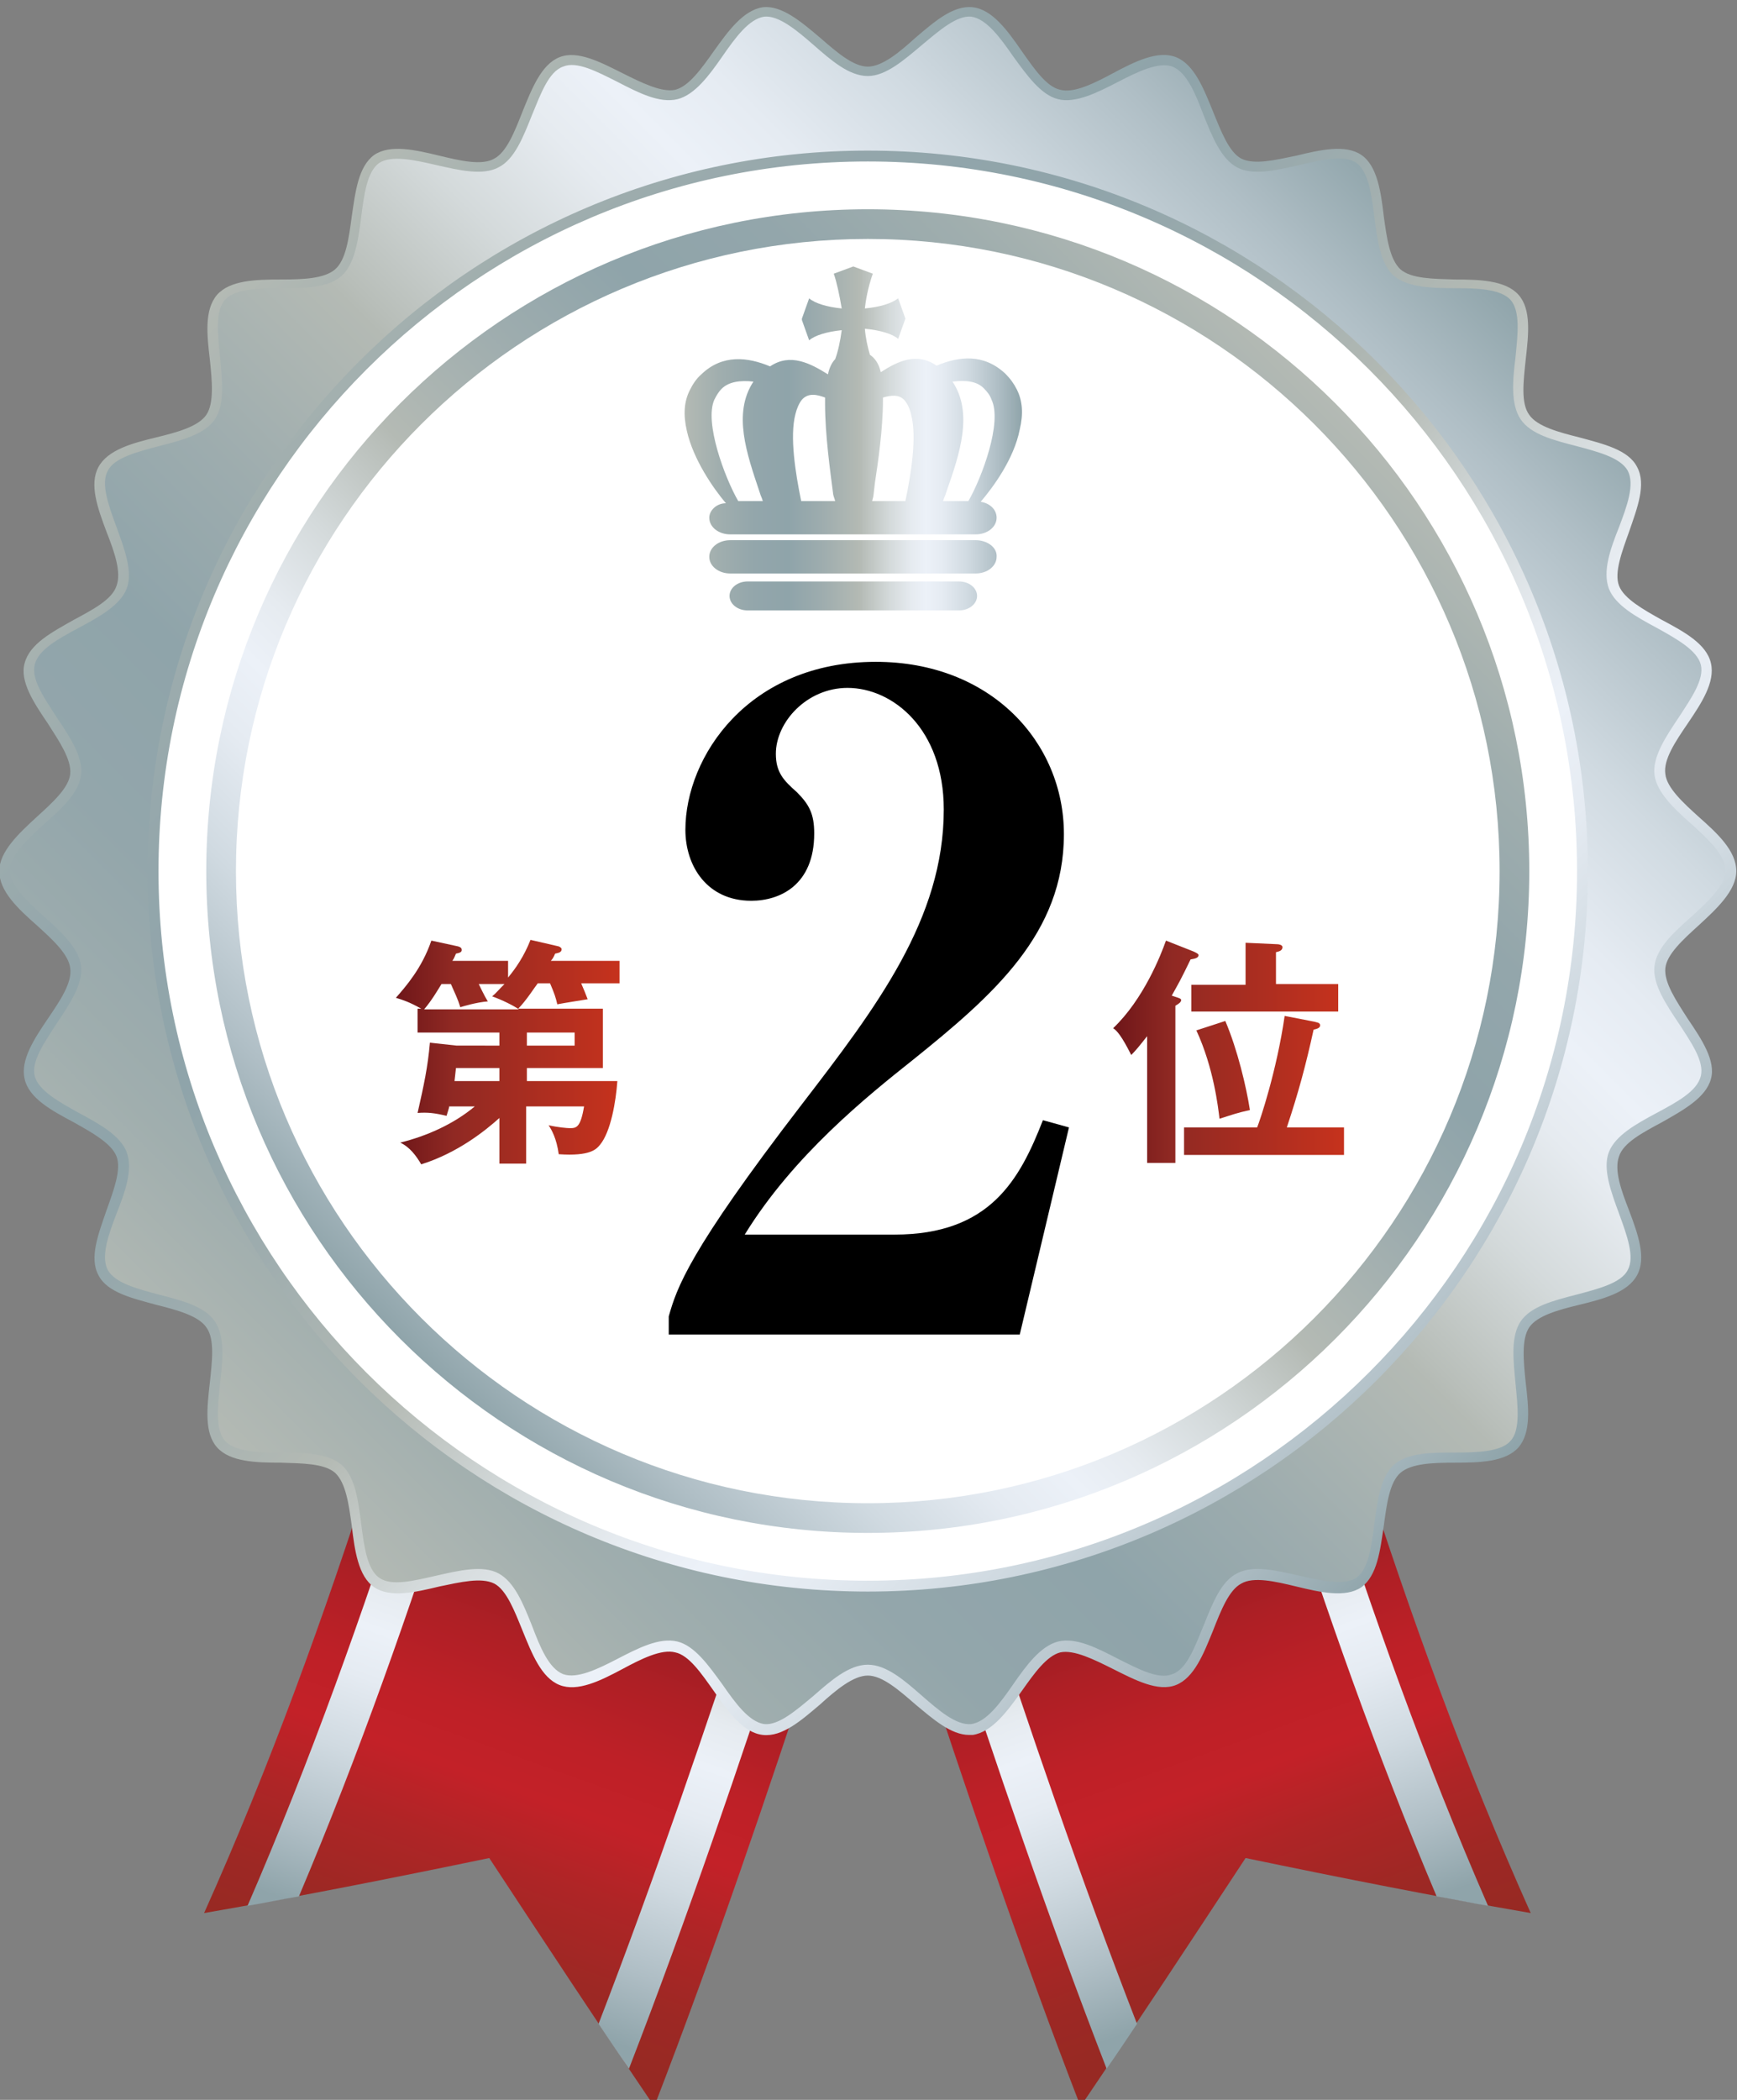 <?xml version="1.0" encoding="utf-8"?>
<!-- Generator: Adobe Illustrator 23.0.4, SVG Export Plug-In . SVG Version: 6.00 Build 0)  -->
<svg version="1.1" id="レイヤー_1" xmlns="http://www.w3.org/2000/svg" xmlns:xlink="http://www.w3.org/1999/xlink" x="0px"
	 y="0px" viewBox="0 0 240 290" style="enable-background:new 0 0 240 290;" xml:space="preserve">
<rect x="0" y="0" width="240" height="290" fill="#808080" stroke="none"/>
<style type="text/css">
	.st0{fill:url(#SVGID_1_);}
	.st1{fill:url(#SVGID_2_);}
	.st2{fill:url(#SVGID_3_);}
	.st3{fill:url(#SVGID_4_);}
	.st4{fill:url(#SVGID_5_);}
	.st5{fill:url(#SVGID_6_);}
	.st6{fill:#FFFFFF;}
	.st7{fill:url(#SVGID_7_);}
	.st8{fill:url(#SVGID_8_);}
	.st9{fill:url(#SVGID_9_);}
	.st10{fill:url(#SVGID_10_);}
	.st11{fill:url(#SVGID_11_);}
	.st12{fill:url(#SVGID_12_);}
</style>
<g>
	<g>
		<g>
			<g>
				
					<linearGradient id="SVGID_1_" gradientUnits="userSpaceOnUse" x1="-467.63" y1="-943.29" x2="-467.63" y2="-1110.137" gradientTransform="matrix(0.941 0.34 -0.34 0.941 177.868 1322.013)">
					<stop  offset="0" style="stop-color:#972923"/>
					<stop  offset="5.226569e-02" style="stop-color:#9D2824"/>
					<stop  offset="0.122" style="stop-color:#AE2526"/>
					<stop  offset="0.184" style="stop-color:#C32128"/>
					<stop  offset="0.238" style="stop-color:#BE2027"/>
					<stop  offset="0.303" style="stop-color:#AE1F25"/>
					<stop  offset="0.376" style="stop-color:#951C22"/>
					<stop  offset="0.421" style="stop-color:#821A1F"/>
					<stop  offset="0.699" style="stop-color:#7E1F1F"/>
					<stop  offset="1" style="stop-color:#732C20"/>
				</linearGradient>
				<path class="st0" d="M90.4,290.9c-7.8-11.5-15.3-22.9-22.8-34.3c-13,2.7-26.1,5.3-39.4,7.6c18.2-40.6,30.2-83.4,42.4-127
					c22.1,7.2,43.4,15.2,64.3,23.6C119.7,204.2,107,248,90.4,290.9z"/>
				
					<linearGradient id="SVGID_2_" gradientUnits="userSpaceOnUse" x1="-492.755" y1="-1087.528" x2="-492.755" y2="-949.096" gradientTransform="matrix(0.941 0.34 -0.34 0.941 177.868 1322.013)">
					<stop  offset="0" style="stop-color:#B4BAB4"/>
					<stop  offset="0.104" style="stop-color:#A0AEAE"/>
					<stop  offset="0.208" style="stop-color:#93A6AB"/>
					<stop  offset="0.309" style="stop-color:#8FA4AA"/>
					<stop  offset="0.403" style="stop-color:#9DACAE"/>
					<stop  offset="0.52" style="stop-color:#B4BAB4"/>
					<stop  offset="0.53" style="stop-color:#B8BEB9"/>
					<stop  offset="0.609" style="stop-color:#D4DADB"/>
					<stop  offset="0.673" style="stop-color:#E6EBF0"/>
					<stop  offset="0.716" style="stop-color:#ECF1F8"/>
					<stop  offset="0.765" style="stop-color:#E5EBF2"/>
					<stop  offset="0.839" style="stop-color:#D0DAE1"/>
					<stop  offset="0.928" style="stop-color:#AFBEC5"/>
					<stop  offset="1" style="stop-color:#8FA4AA"/>
				</linearGradient>
				<path class="st1" d="M34.2,263.2c2.4-0.4,4.7-0.9,7.1-1.3c16.5-39,28.1-79.8,40.2-121c-2-0.7-4-1.3-5.9-2
					C63.4,181.4,51.5,223.3,34.2,263.2z"/>
				
					<linearGradient id="SVGID_3_" gradientUnits="userSpaceOnUse" x1="-441.535" y1="-1087.446" x2="-441.535" y2="-945.869" gradientTransform="matrix(0.941 0.34 -0.34 0.941 177.868 1322.013)">
					<stop  offset="0" style="stop-color:#B4BAB4"/>
					<stop  offset="0.104" style="stop-color:#A0AEAE"/>
					<stop  offset="0.208" style="stop-color:#93A6AB"/>
					<stop  offset="0.309" style="stop-color:#8FA4AA"/>
					<stop  offset="0.403" style="stop-color:#9DACAE"/>
					<stop  offset="0.52" style="stop-color:#B4BAB4"/>
					<stop  offset="0.53" style="stop-color:#B8BEB9"/>
					<stop  offset="0.609" style="stop-color:#D4DADB"/>
					<stop  offset="0.673" style="stop-color:#E6EBF0"/>
					<stop  offset="0.716" style="stop-color:#ECF1F8"/>
					<stop  offset="0.765" style="stop-color:#E5EBF2"/>
					<stop  offset="0.839" style="stop-color:#D0DAE1"/>
					<stop  offset="0.928" style="stop-color:#AFBEC5"/>
					<stop  offset="1" style="stop-color:#8FA4AA"/>
				</linearGradient>
				<path class="st2" d="M82.7,279.5c1.4,2.1,2.8,4.2,4.2,6.2c16.2-41.8,28.6-84.4,43.2-126.7c-1.9-0.8-3.8-1.5-5.7-2.2
					C110.5,197.8,98.3,239.1,82.7,279.5z"/>
			</g>
			<g>
				
					<linearGradient id="SVGID_4_" gradientUnits="userSpaceOnUse" x1="-7145.72" y1="1467.099" x2="-7145.72" y2="1300.252" gradientTransform="matrix(-0.941 0.34 0.34 0.941 -7037.868 1322.013)">
					<stop  offset="0" style="stop-color:#972923"/>
					<stop  offset="5.226569e-02" style="stop-color:#9D2824"/>
					<stop  offset="0.122" style="stop-color:#AE2526"/>
					<stop  offset="0.184" style="stop-color:#C32128"/>
					<stop  offset="0.238" style="stop-color:#BE2027"/>
					<stop  offset="0.303" style="stop-color:#AE1F25"/>
					<stop  offset="0.376" style="stop-color:#951C22"/>
					<stop  offset="0.421" style="stop-color:#821A1F"/>
					<stop  offset="0.699" style="stop-color:#7E1F1F"/>
					<stop  offset="1" style="stop-color:#732C20"/>
				</linearGradient>
				<path class="st3" d="M149.3,290.9c7.8-11.5,15.3-22.9,22.8-34.3c13,2.7,26.1,5.3,39.4,7.6c-18.2-40.6-30.2-83.4-42.4-127
					c-22.1,7.2-43.4,15.2-64.3,23.6C120,204.2,132.7,248,149.3,290.9z"/>
				
					<linearGradient id="SVGID_5_" gradientUnits="userSpaceOnUse" x1="-7170.845" y1="1322.86" x2="-7170.845" y2="1461.292" gradientTransform="matrix(-0.941 0.34 0.34 0.941 -7037.868 1322.013)">
					<stop  offset="0" style="stop-color:#B4BAB4"/>
					<stop  offset="0.104" style="stop-color:#A0AEAE"/>
					<stop  offset="0.208" style="stop-color:#93A6AB"/>
					<stop  offset="0.309" style="stop-color:#8FA4AA"/>
					<stop  offset="0.403" style="stop-color:#9DACAE"/>
					<stop  offset="0.52" style="stop-color:#B4BAB4"/>
					<stop  offset="0.53" style="stop-color:#B8BEB9"/>
					<stop  offset="0.609" style="stop-color:#D4DADB"/>
					<stop  offset="0.673" style="stop-color:#E6EBF0"/>
					<stop  offset="0.716" style="stop-color:#ECF1F8"/>
					<stop  offset="0.765" style="stop-color:#E5EBF2"/>
					<stop  offset="0.839" style="stop-color:#D0DAE1"/>
					<stop  offset="0.928" style="stop-color:#AFBEC5"/>
					<stop  offset="1" style="stop-color:#8FA4AA"/>
				</linearGradient>
				<path class="st4" d="M205.6,263.2c-2.4-0.4-4.7-0.9-7.1-1.3c-16.5-39-28.1-79.8-40.2-121c2-0.7,4-1.3,5.9-2
					C176.4,181.4,188.2,223.3,205.6,263.2z"/>
				
					<linearGradient id="SVGID_6_" gradientUnits="userSpaceOnUse" x1="-7119.625" y1="1322.943" x2="-7119.625" y2="1464.52" gradientTransform="matrix(-0.941 0.34 0.34 0.941 -7037.868 1322.013)">
					<stop  offset="0" style="stop-color:#B4BAB4"/>
					<stop  offset="0.104" style="stop-color:#A0AEAE"/>
					<stop  offset="0.208" style="stop-color:#93A6AB"/>
					<stop  offset="0.309" style="stop-color:#8FA4AA"/>
					<stop  offset="0.403" style="stop-color:#9DACAE"/>
					<stop  offset="0.52" style="stop-color:#B4BAB4"/>
					<stop  offset="0.53" style="stop-color:#B8BEB9"/>
					<stop  offset="0.609" style="stop-color:#D4DADB"/>
					<stop  offset="0.673" style="stop-color:#E6EBF0"/>
					<stop  offset="0.716" style="stop-color:#ECF1F8"/>
					<stop  offset="0.765" style="stop-color:#E5EBF2"/>
					<stop  offset="0.839" style="stop-color:#D0DAE1"/>
					<stop  offset="0.928" style="stop-color:#AFBEC5"/>
					<stop  offset="1" style="stop-color:#8FA4AA"/>
				</linearGradient>
				<path class="st5" d="M157.1,279.5c-1.4,2.1-2.8,4.2-4.2,6.2c-16.2-41.8-28.6-84.4-43.2-126.7c1.9-0.8,3.8-1.5,5.7-2.2
					C129.3,197.8,141.4,239.1,157.1,279.5z"/>
			</g>
		</g>
	</g>
	<circle class="st6" cx="119.9" cy="119.8" r="102.1"/>
	<linearGradient id="SVGID_7_" gradientUnits="userSpaceOnUse" x1="35.577" y1="204.589" x2="204.161" y2="36.004">
		<stop  offset="0" style="stop-color:#B4BAB4"/>
		<stop  offset="0.104" style="stop-color:#A0AEAE"/>
		<stop  offset="0.208" style="stop-color:#93A6AB"/>
		<stop  offset="0.309" style="stop-color:#8FA4AA"/>
		<stop  offset="0.403" style="stop-color:#9DACAE"/>
		<stop  offset="0.52" style="stop-color:#B4BAB4"/>
		<stop  offset="0.53" style="stop-color:#B8BEB9"/>
		<stop  offset="0.609" style="stop-color:#D4DADB"/>
		<stop  offset="0.673" style="stop-color:#E6EBF0"/>
		<stop  offset="0.716" style="stop-color:#ECF1F8"/>
		<stop  offset="0.765" style="stop-color:#E5EBF2"/>
		<stop  offset="0.839" style="stop-color:#D0DAE1"/>
		<stop  offset="0.928" style="stop-color:#AFBEC5"/>
		<stop  offset="1" style="stop-color:#8FA4AA"/>
	</linearGradient>
	<path class="st7" d="M0.5,120.3c0-4.7,9.3-8.8,9.8-13.3c0.6-4.6-7.5-10.8-6.4-15.3C5,87.2,15,85.4,16.6,81.2
		c1.7-4.3-4.7-12.3-2.5-16.4c2.2-4.1,12.3-3.4,14.9-7.2c2.6-3.8-1.6-13,1.5-16.5c3.1-3.5,12.7-0.4,16.2-3.4c3.5-3.1,1.5-13,5.3-15.7
		c3.8-2.6,12.4,2.7,16.5,0.5c4.1-2.1,4.6-12.3,8.9-13.9c4.3-1.6,11.4,5.6,15.9,4.5c4.5-1.1,7.4-10.8,12-11.4
		c4.5-0.5,9.7,8.2,14.4,8.2c4.7,0,9.9-8.7,14.4-8.2c4.6,0.6,7.6,10.3,12,11.4c4.5,1.1,11.6-6.1,15.9-4.5c4.3,1.7,4.9,11.8,8.9,13.9
		c4.1,2.2,12.8-3.2,16.5-0.5c3.8,2.6,1.9,12.6,5.3,15.7c3.5,3.1,13.1,0,16.2,3.4c3.1,3.5-1.2,12.7,1.5,16.5
		c2.6,3.8,12.8,3.1,14.9,7.2c2.1,4.1-4.2,12-2.5,16.4c1.6,4.3,11.6,6,12.8,10.6c1.1,4.5-7,10.6-6.4,15.3c0.5,4.5,9.8,8.6,9.8,13.3
		c0,4.7-9.3,8.8-9.8,13.3c-0.6,4.6,7.5,10.8,6.4,15.3c-1.1,4.5-11.1,6.3-12.8,10.6c-1.7,4.3,4.7,12.3,2.5,16.4
		c-2.2,4.1-12.3,3.4-14.9,7.2c-2.6,3.8,1.6,13-1.5,16.5c-3.1,3.5-12.7,0.4-16.2,3.4c-3.5,3.1-1.5,13-5.3,15.7
		c-3.8,2.6-12.4-2.7-16.5-0.5c-4.1,2.1-4.6,12.3-8.9,13.9c-4.3,1.6-11.4-5.6-15.9-4.5c-4.5,1.1-7.4,10.8-12,11.4
		c-4.5,0.5-9.7-8.2-14.4-8.2c-4.7,0-9.9,8.7-14.4,8.2c-4.6-0.6-7.6-10.3-12-11.4c-4.5-1.1-11.6,6.1-15.9,4.5
		c-4.3-1.7-4.9-11.8-8.9-13.9c-4.1-2.2-12.8,3.2-16.5,0.5c-3.8-2.6-1.9-12.6-5.3-15.7c-3.5-3.1-13.1,0-16.2-3.4
		c-3.1-3.5,1.2-12.7-1.5-16.5c-2.6-3.8-12.8-3.1-14.9-7.2c-2.1-4.1,4.2-12,2.5-16.4c-1.6-4.3-11.6-6-12.8-10.6
		c-1.1-4.5,7-10.6,6.4-15.3C9.8,129.1,0.5,125,0.5,120.3z M119.9,219.1c54.5,0,98.8-44.2,98.8-98.8s-44.2-98.8-98.8-98.8
		c-54.5,0-98.8,44.2-98.8,98.8S65.3,219.1,119.9,219.1z"/>
	<linearGradient id="SVGID_8_" gradientUnits="userSpaceOnUse" x1="35.073" y1="35.5" x2="204.665" y2="205.093">
		<stop  offset="0" style="stop-color:#B4BAB4"/>
		<stop  offset="0.104" style="stop-color:#A0AEAE"/>
		<stop  offset="0.208" style="stop-color:#93A6AB"/>
		<stop  offset="0.309" style="stop-color:#8FA4AA"/>
		<stop  offset="0.403" style="stop-color:#9DACAE"/>
		<stop  offset="0.52" style="stop-color:#B4BAB4"/>
		<stop  offset="0.53" style="stop-color:#B8BEB9"/>
		<stop  offset="0.609" style="stop-color:#D4DADB"/>
		<stop  offset="0.673" style="stop-color:#E6EBF0"/>
		<stop  offset="0.716" style="stop-color:#ECF1F8"/>
		<stop  offset="0.765" style="stop-color:#E5EBF2"/>
		<stop  offset="0.839" style="stop-color:#D0DAE1"/>
		<stop  offset="0.928" style="stop-color:#AFBEC5"/>
		<stop  offset="1" style="stop-color:#8FA4AA"/>
	</linearGradient>
	<path class="st8" d="M133.9,239.6c-2.5,0-5-2.2-7.4-4.2c-2.3-2-4.6-4-6.6-4c-2,0-4.4,2-6.6,4c-2.6,2.2-5.2,4.5-7.9,4.2
		c-2.7-0.3-4.8-3.2-6.8-6.1c-1.7-2.4-3.4-4.9-5.3-5.3c-1.9-0.5-4.7,0.9-7.3,2.3c-3,1.6-6.2,3.2-8.7,2.2c-2.5-1-3.8-4.3-5.1-7.5
		c-1.1-2.7-2.2-5.6-3.9-6.5c-1.8-0.9-4.7-0.2-7.6,0.4c-3.3,0.8-6.8,1.6-9,0.1c-2.2-1.5-2.7-5.1-3.1-8.5c-0.4-2.9-0.8-5.9-2.3-7.3
		c-1.5-1.3-4.5-1.3-7.5-1.4c-3.4,0-7-0.1-8.8-2.1c-1.8-2-1.4-5.5-1-9c0.3-2.9,0.7-6-0.5-7.6c-1.1-1.6-4.1-2.4-6.9-3.1
		c-3.3-0.9-6.8-1.7-8-4.1c-1.3-2.4,0-5.7,1.1-8.9c1-2.8,2.1-5.7,1.4-7.5c-0.7-1.8-3.4-3.3-5.9-4.7c-3-1.6-6.2-3.3-6.8-6
		c-0.6-2.6,1.3-5.5,3.2-8.3c1.7-2.5,3.4-5,3.1-7c-0.2-1.9-2.5-4-4.6-5.9c-2.6-2.3-5.2-4.7-5.2-7.5c0-2.7,2.7-5.2,5.2-7.5
		c2.2-2,4.4-4,4.6-5.9c0.2-2-1.5-4.5-3.1-7c-1.9-2.8-3.9-5.8-3.2-8.3c0.7-2.7,3.8-4.3,6.8-6c2.6-1.4,5.3-2.8,5.9-4.7
		c0.7-1.9-0.3-4.7-1.4-7.5c-1.2-3.2-2.4-6.5-1.1-8.9c1.3-2.4,4.7-3.3,8-4.1c2.9-0.7,5.8-1.5,6.9-3.1c1.1-1.6,0.8-4.7,0.5-7.6
		c-0.4-3.4-0.8-6.9,1-9c1.8-2,5.3-2.1,8.8-2.1c3,0,6-0.1,7.5-1.4c1.5-1.3,1.9-4.3,2.3-7.3c0.5-3.4,0.9-6.9,3.1-8.5
		c2.2-1.5,5.7-0.7,9,0.1c2.9,0.7,5.9,1.4,7.6,0.4c1.7-0.9,2.8-3.7,3.9-6.5c1.3-3.2,2.6-6.5,5.1-7.5c2.5-1,5.7,0.7,8.7,2.2
		c2.6,1.3,5.4,2.7,7.3,2.3c1.9-0.5,3.6-2.9,5.3-5.3c2-2.8,4.1-5.7,6.8-6.1c2.6-0.3,5.3,2,7.9,4.2c2.3,2,4.6,4,6.6,4c2,0,4.4-2,6.6-4
		c2.6-2.2,5.2-4.5,7.9-4.2c2.7,0.3,4.8,3.2,6.8,6.1c1.7,2.4,3.4,4.9,5.3,5.3c1.9,0.5,4.7-0.9,7.3-2.3c3-1.6,6.2-3.2,8.7-2.2
		c2.5,1,3.8,4.3,5.1,7.5c1.1,2.7,2.2,5.6,3.9,6.5c1.8,0.9,4.7,0.2,7.6-0.4c3.3-0.8,6.8-1.6,9-0.1c2.2,1.5,2.7,5.1,3.1,8.5
		c0.4,2.9,0.8,5.9,2.3,7.3c1.5,1.3,4.5,1.3,7.5,1.4c3.4,0,7,0.1,8.8,2.1c1.8,2,1.4,5.5,1,9c-0.3,2.9-0.7,6,0.5,7.6
		c1.1,1.6,4.1,2.4,6.9,3.1c3.3,0.9,6.8,1.7,8,4.1c1.3,2.4,0,5.7-1.1,8.9c-1,2.8-2.1,5.7-1.4,7.5c0.7,1.8,3.4,3.3,5.9,4.7
		c3,1.6,6.2,3.3,6.8,6c0.6,2.6-1.3,5.5-3.2,8.3c-1.7,2.5-3.4,5-3.1,7c0.2,1.9,2.5,4,4.6,5.9c2.6,2.3,5.2,4.7,5.2,7.5
		c0,2.7-2.7,5.2-5.2,7.5c-2.2,2-4.4,4-4.6,5.9c-0.2,2,1.5,4.5,3.1,7c1.9,2.8,3.9,5.8,3.2,8.3c-0.7,2.6-3.8,4.3-6.8,6
		c-2.6,1.4-5.3,2.8-5.9,4.7c-0.7,1.9,0.3,4.7,1.4,7.5c1.2,3.2,2.4,6.5,1.1,8.9c-1.3,2.4-4.7,3.3-8,4.1c-2.9,0.7-5.8,1.5-6.9,3.1
		c-1.1,1.6-0.8,4.7-0.5,7.6c0.4,3.4,0.8,6.9-1,9c-1.8,2-5.3,2.1-8.8,2.1c-3,0-6,0.1-7.5,1.4c-1.5,1.3-1.9,4.3-2.3,7.3
		c-0.5,3.4-0.9,6.9-3.1,8.5c-2.2,1.5-5.7,0.7-9-0.1c-2.9-0.7-5.9-1.4-7.6-0.4c-1.7,0.9-2.8,3.7-3.9,6.5c-1.3,3.2-2.6,6.5-5.1,7.5
		c-2.5,1-5.7-0.7-8.7-2.2c-2.6-1.3-5.4-2.7-7.3-2.3c-1.9,0.5-3.6,2.9-5.3,5.3c-2,2.8-4.1,5.7-6.8,6.1
		C134.2,239.6,134,239.6,133.9,239.6z M119.9,229.9c2.6,0,5.1,2.2,7.5,4.3c2.3,2,4.7,4.1,6.8,3.9c2.1-0.3,4-2.9,5.8-5.5
		c1.8-2.6,3.8-5.3,6.2-5.9c2.5-0.6,5.4,0.9,8.3,2.4c2.8,1.4,5.6,2.9,7.5,2.1c2-0.7,3.1-3.8,4.3-6.7c1.2-3,2.4-6.1,4.6-7.2
		c2.2-1.2,5.5-0.4,8.6,0.3c3,0.7,6.2,1.4,7.9,0.3c1.7-1.2,2.1-4.4,2.5-7.5c0.4-3.2,0.9-6.5,2.7-8.1c1.9-1.7,5.2-1.7,8.4-1.7
		c3.1,0,6.4-0.1,7.7-1.6c1.4-1.5,1-4.8,0.7-7.9c-0.3-3.2-0.7-6.5,0.7-8.6c1.4-2.1,4.6-2.9,7.7-3.7c3-0.8,6.2-1.6,7.1-3.4
		c1-1.8-0.1-4.8-1.2-7.8c-1.1-3-2.3-6.2-1.4-8.5c0.9-2.3,3.8-3.9,6.6-5.4c2.8-1.5,5.6-3,6.1-5.1c0.5-2-1.3-4.6-3-7.2
		c-1.8-2.7-3.7-5.5-3.4-8c0.3-2.5,2.7-4.7,5.1-6.8c2.3-2.1,4.7-4.3,4.7-6.4c0-2.1-2.4-4.3-4.7-6.4c-2.4-2.1-4.8-4.4-5.1-6.8
		c-0.3-2.5,1.6-5.3,3.4-8c1.7-2.6,3.5-5.2,3-7.2c-0.5-2-3.4-3.6-6.1-5.1c-2.8-1.5-5.7-3.1-6.6-5.4c-0.9-2.4,0.2-5.5,1.4-8.5
		c1.1-2.9,2.2-5.9,1.2-7.8c-1-1.8-4.1-2.6-7.1-3.4c-3.1-0.8-6.3-1.6-7.7-3.7c-1.4-2.1-1.1-5.4-0.7-8.6c0.3-3.1,0.7-6.3-0.7-7.9
		c-1.4-1.5-4.6-1.6-7.7-1.6c-3.2,0-6.5-0.1-8.4-1.7c-1.9-1.7-2.3-5-2.7-8.1c-0.4-3.1-0.8-6.3-2.5-7.5c-1.7-1.2-4.8-0.4-7.9,0.3
		c-3.1,0.7-6.4,1.5-8.6,0.3c-2.2-1.2-3.4-4.2-4.6-7.2c-1.1-2.9-2.3-5.9-4.3-6.7c-1.9-0.7-4.8,0.7-7.5,2.1c-2.9,1.5-5.9,3-8.3,2.4
		c-2.4-0.6-4.3-3.3-6.2-5.9c-1.8-2.6-3.7-5.2-5.8-5.5c-2-0.2-4.4,1.9-6.8,3.9c-2.5,2.1-5,4.3-7.5,4.3c-2.6,0-5.1-2.2-7.5-4.3
		c-2.3-2-4.8-4.1-6.8-3.9c-2.1,0.3-4,2.9-5.8,5.5c-1.8,2.6-3.8,5.3-6.2,5.9c-2.5,0.6-5.4-0.9-8.3-2.4c-2.8-1.4-5.6-2.9-7.5-2.1
		c-2,0.7-3.1,3.8-4.3,6.7c-1.2,3-2.4,6.1-4.6,7.2c-2.2,1.2-5.5,0.4-8.6-0.3c-3-0.7-6.2-1.4-7.9-0.3c-1.7,1.2-2.1,4.4-2.5,7.5
		c-0.4,3.2-0.9,6.5-2.7,8.1c-1.9,1.7-5.2,1.7-8.4,1.7c-3.1,0-6.4,0.1-7.7,1.6c-1.4,1.5-1,4.8-0.7,7.9c0.3,3.2,0.7,6.5-0.7,8.6
		c-1.4,2.1-4.6,2.9-7.7,3.7c-3,0.8-6.2,1.6-7.1,3.4c-1,1.8,0.1,4.8,1.2,7.8c1.1,3,2.3,6.2,1.4,8.5c-0.9,2.3-3.8,3.9-6.6,5.4
		c-2.8,1.5-5.6,3-6.1,5.1c-0.5,2,1.3,4.6,3,7.2c1.8,2.7,3.7,5.5,3.4,8c-0.3,2.5-2.7,4.7-5.1,6.8c-2.3,2.1-4.7,4.3-4.7,6.4
		c0,2.1,2.4,4.3,4.7,6.4c2.4,2.1,4.8,4.4,5.1,6.8c0.3,2.5-1.6,5.3-3.4,8c-1.7,2.6-3.5,5.2-3,7.2c0.5,2,3.4,3.6,6.1,5.1
		c2.8,1.5,5.7,3.1,6.6,5.4c0.9,2.4-0.2,5.5-1.4,8.5c-1.1,2.9-2.2,5.9-1.2,7.8c1,1.8,4.1,2.6,7.1,3.4c3.1,0.8,6.3,1.6,7.7,3.7
		c1.4,2.1,1.1,5.4,0.7,8.6c-0.3,3.1-0.7,6.3,0.7,7.9c1.4,1.5,4.6,1.6,7.7,1.6c3.2,0,6.5,0.1,8.4,1.7c1.9,1.7,2.3,5,2.7,8.1
		c0.4,3.1,0.8,6.3,2.5,7.5c1.7,1.2,4.8,0.4,7.9-0.3c3.1-0.7,6.4-1.5,8.6-0.3c2.2,1.2,3.4,4.2,4.6,7.2c1.1,2.9,2.3,5.9,4.3,6.7
		c1.9,0.7,4.8-0.7,7.5-2.1c2.9-1.5,5.8-3,8.3-2.4c2.4,0.6,4.3,3.3,6.2,5.9c1.8,2.6,3.7,5.2,5.8,5.5c2,0.2,4.4-1.9,6.8-3.9
		C114.8,232.1,117.3,229.9,119.9,229.9z M119.9,219.8c-54.8,0-99.5-44.6-99.5-99.5S65,20.8,119.9,20.8s99.5,44.6,99.5,99.5
		S174.7,219.8,119.9,219.8z M119.9,22.3c-54.1,0-98,44-98,98c0,54.1,44,98,98,98s98-44,98-98C217.9,66.2,173.9,22.3,119.9,22.3z"/>
	<circle class="st6" cx="119.9" cy="120.3" r="89.4"/>
	<linearGradient id="SVGID_9_" gradientUnits="userSpaceOnUse" x1="184.486" y1="55.679" x2="55.252" y2="184.914">
		<stop  offset="0" style="stop-color:#B4BAB4"/>
		<stop  offset="0.104" style="stop-color:#A0AEAE"/>
		<stop  offset="0.208" style="stop-color:#93A6AB"/>
		<stop  offset="0.309" style="stop-color:#8FA4AA"/>
		<stop  offset="0.403" style="stop-color:#9DACAE"/>
		<stop  offset="0.52" style="stop-color:#B4BAB4"/>
		<stop  offset="0.53" style="stop-color:#B8BEB9"/>
		<stop  offset="0.609" style="stop-color:#D4DADB"/>
		<stop  offset="0.673" style="stop-color:#E6EBF0"/>
		<stop  offset="0.716" style="stop-color:#ECF1F8"/>
		<stop  offset="0.765" style="stop-color:#E5EBF2"/>
		<stop  offset="0.839" style="stop-color:#D0DAE1"/>
		<stop  offset="0.928" style="stop-color:#AFBEC5"/>
		<stop  offset="1" style="stop-color:#8FA4AA"/>
	</linearGradient>
	<path class="st9" d="M119.9,211.7c-50.4,0-91.4-41-91.4-91.4c0-50.4,41-91.4,91.4-91.4s91.4,41,91.4,91.4
		C211.3,170.7,170.3,211.7,119.9,211.7z M119.9,33c-48.2,0-87.3,39.2-87.3,87.3c0,48.2,39.2,87.3,87.3,87.3
		c48.2,0,87.3-39.2,87.3-87.3C207.2,72.1,168,33,119.9,33z"/>
	<linearGradient id="SVGID_10_" gradientUnits="userSpaceOnUse" x1="54.723" y1="145.24" x2="85.672" y2="145.24">
		<stop  offset="0" style="stop-color:#6E1619"/>
		<stop  offset="0.256" style="stop-color:#902923"/>
		<stop  offset="1" style="stop-color:#C6321D"/>
	</linearGradient>
	<path class="st10" d="M62.1,152.7c-0.1,0.5-0.2,0.7-0.4,1.4c-1.7-0.4-2.6-0.5-4-0.4c0.9-4,1.4-6.3,1.7-9.7l3.7,0.4H69v-1.8H57.7
		v-3.3h0.5c-1.6-0.9-2.5-1.2-3.5-1.5c1.4-1.6,3.6-4.1,4.9-7.9l3.7,0.8c0.3,0.1,0.5,0.2,0.5,0.5c0,0.3-0.3,0.4-0.8,0.5
		c-0.2,0.5-0.3,0.7-0.5,1h7.7v2.3c1-1.2,2.2-2.9,3.1-5.2l3.9,0.9c0.2,0.1,0.4,0.2,0.4,0.4c0,0.4-0.4,0.5-0.9,0.6
		c-0.2,0.5-0.4,0.8-0.6,1h9.5v3.1h-5.3c0.3,0.7,0.6,1.4,0.9,2.2c-1.2,0.2-3.2,0.5-4.2,0.7c-0.2-0.9-0.4-1.5-1-2.9h-1.7
		c-0.4,0.5-1.6,2.4-2.7,3.5h11.7v8.2H72.8v1.8h12.5c-0.2,2.8-0.9,7-2.4,8.8c-0.5,0.6-1.3,1.6-5.7,1.3c-0.3-2.2-1-3.4-1.4-4
		c1.3,0.3,2.6,0.4,2.9,0.4c0.9,0,1.5,0,2-3h-8v7.9H69v-6.3c-1.9,1.7-5.7,4.8-10.8,6.4c-0.7-1.2-1.6-2.4-2.9-3
		c3.6-0.9,7.3-2.5,10.3-5H62.1z M66.1,135.8c0.1,0.2,0.8,1.7,1.3,2.5c-1.5,0.1-3.5,0.7-3.8,0.8c-0.4-1.3-0.7-1.8-1.3-3.2h-1.3
		c-0.5,0.8-1.3,2.2-2.4,3.5h13.1c-0.7-0.5-2.3-1.3-3.7-1.8c0.5-0.4,0.9-0.9,1.7-1.7H66.1z M69,147.5h-6l-0.2,1.8H69V147.5z
		 M72.8,144.4h6.6v-1.8h-6.6V144.4z"/>
	<linearGradient id="SVGID_11_" gradientUnits="userSpaceOnUse" x1="153.851" y1="145.24" x2="185.662" y2="145.24">
		<stop  offset="0" style="stop-color:#6E1619"/>
		<stop  offset="0.256" style="stop-color:#902923"/>
		<stop  offset="1" style="stop-color:#C6321D"/>
	</linearGradient>
	<path class="st11" d="M162.5,137.7c0.3,0.1,0.7,0.2,0.7,0.4c0,0.3-0.3,0.5-0.8,0.8v21.7h-3.9v-17.5c-1.1,1.4-1.6,2-2.2,2.6
		c-1.3-2.6-2-3.4-2.5-3.7c4.2-4,6.6-10.1,7.3-12.1l3.8,1.5c0.2,0.1,0.7,0.3,0.7,0.5c0,0.4-0.5,0.5-1.1,0.6c-1.4,2.9-1.6,3.2-2.6,5
		L162.5,137.7z M185.7,155.7v3.8h-22.1v-3.8h10.1c0.4-1,2.7-7.8,3.8-15.4l4.1,0.8c0.3,0.1,0.8,0.1,0.8,0.5c0,0.4-0.5,0.5-0.9,0.6
		c-1.1,5-2.1,8.7-3.7,13.5H185.7z M184.9,136v3.7h-20.3V136h7.5v-5.8l4.4,0.2c0.2,0,0.7,0.1,0.7,0.4c0,0.5-0.5,0.6-0.9,0.7v4.4
		H184.9z M169.3,141c1.7,4,2.9,9.1,3.4,12.3c-1.8,0.4-2.3,0.6-4.2,1.2c-0.2-1.6-0.8-7-3.2-12.2L169.3,141z"/>
	<g>
		<path d="M92.4,181.8c1.1-3.9,2.7-8.9,18.4-29.3c10.3-13.4,19.6-25.6,19.6-40.7c0-11.2-7.1-16.8-13.3-16.8c-5.6,0-9.9,4.7-9.9,9.1
			c0,2.6,1.1,3.7,2.9,5.3c1.7,1.7,2.4,3,2.4,5.7c0,7.1-4.7,9.3-8.7,9.3c-6.1,0-9.1-4.8-9.1-9.8c0-10.1,8.7-23.2,26.3-23.2
			c15.9,0,26,11.1,26,23.8c0,13.7-9.7,22.2-20.9,31.2c-6.3,5-16.5,13.2-23.2,24.1h20.7c13.2,0,17.3-7.6,20.5-15.8l3.6,1l-6.8,28.6
			H92.4V181.8z"/>
	</g>
	<linearGradient id="SVGID_12_" gradientUnits="userSpaceOnUse" x1="94.539" y1="60.467" x2="141.227" y2="60.467">
		<stop  offset="0" style="stop-color:#B4BAB4"/>
		<stop  offset="0.104" style="stop-color:#A0AEAE"/>
		<stop  offset="0.208" style="stop-color:#93A6AB"/>
		<stop  offset="0.309" style="stop-color:#8FA4AA"/>
		<stop  offset="0.403" style="stop-color:#9DACAE"/>
		<stop  offset="0.52" style="stop-color:#B4BAB4"/>
		<stop  offset="0.53" style="stop-color:#B8BEB9"/>
		<stop  offset="0.609" style="stop-color:#D4DADB"/>
		<stop  offset="0.673" style="stop-color:#E6EBF0"/>
		<stop  offset="0.716" style="stop-color:#ECF1F8"/>
		<stop  offset="0.765" style="stop-color:#E5EBF2"/>
		<stop  offset="0.839" style="stop-color:#D0DAE1"/>
		<stop  offset="0.928" style="stop-color:#AFBEC5"/>
		<stop  offset="1" style="stop-color:#8FA4AA"/>
	</linearGradient>
	<path class="st12" d="M134.8,74.6h-33.9c-1.6,0-2.9,1-2.9,2.3c0,1.3,1.3,2.3,2.9,2.3h33.9c1.6,0,2.9-1,2.9-2.3
		C137.8,75.6,136.4,74.6,134.8,74.6z M132.5,80.3h-29.2c-1.4,0-2.5,0.9-2.5,2c0,1.1,1.1,2,2.5,2h29.2c1.4,0,2.5-0.9,2.5-2
		C135,81.2,133.9,80.3,132.5,80.3z M140.5,53.8c-0.4-0.8-0.9-1.5-1.6-2.2c-3-2.8-6.4-2.4-9.5-1.1c-2.7-1.9-5.4-0.6-7.7,0.9
		c-0.3-1.3-0.9-2-1.5-2.4c-0.3-1-0.6-2.3-0.7-3.6c2.1,0.2,3.8,0.7,4.6,1.4l1-2.8l0,0l0,0l-1-2.8c-0.9,0.7-2.5,1.2-4.6,1.4
		c0.2-1.9,0.7-3.7,1.1-4.8l-2.7-1l-2.7,1c0.4,1.1,0.8,3,1.1,4.8c-2-0.2-3.7-0.7-4.5-1.4l-1,2.8l0,0.1l0,0.1l1,2.8
		c0.8-0.7,2.5-1.2,4.5-1.4c-0.2,1.5-0.5,2.9-0.9,4c-0.4,0.4-0.8,1.1-1,2.1c-2.4-1.5-5.2-3-8-1.1c-3.1-1.3-6.6-1.7-9.5,1.1
		c-0.7,0.6-1.2,1.4-1.6,2.2c-0.8,1.6-0.9,3.4-0.4,5.6c0.9,4,3.7,8,5.4,10C99,69.5,98,70.5,98,71.5c0,1.3,1.3,2.3,2.9,2.3h33.9
		c1.6,0,2.9-1,2.9-2.3c0-1.1-0.9-2-2.2-2.2c1.7-2,4.6-5.9,5.4-10C141.4,57.2,141.3,55.4,140.5,53.8z M102,69.2
		C102,69.2,102,69.2,102,69.2c-1.9-3.3-4.7-10.9-3.3-14c0.3-0.6,0.6-1.1,1-1.5c1-1,2.6-1.2,4.4-1c-2.9,4.4-0.9,10,0.8,15.1l0.2,0.6
		c0.1,0.2,0.2,0.5,0.3,0.8H102z M110.7,69.2c-0.8-3.9-1.6-8.9-0.8-12c0.2-0.8,0.5-1.5,0.9-2c0.9-1,2.1-0.7,3.2-0.3
		c0,0.3,0,0.6,0,0.9c0,4.2,0.7,9.2,1.1,12.3c0,0.3,0.2,0.7,0.3,1.1H110.7z M125.1,69.2h-4.6c0.1-0.4,0.2-0.7,0.2-0.9l0.2-1.7
		c0.4-2.6,1.1-7.4,1.1-11.3c0-0.1,0-0.2,0-0.4c1.1-0.3,2.2-0.5,3,0.4c0.4,0.5,0.7,1.1,0.9,2C126.7,60.3,125.9,65.4,125.1,69.2z
		 M133.8,69.2C133.8,69.2,133.8,69.2,133.8,69.2l-3.5,0c0.1-0.3,0.2-0.6,0.3-0.8l0.2-0.6c1.8-5.1,3.7-10.8,0.8-15.1
		c1.8-0.2,3.4-0.1,4.4,1c0.4,0.4,0.8,0.9,1,1.5C138.5,58.3,135.7,65.9,133.8,69.2z"/>
</g>
</svg>
